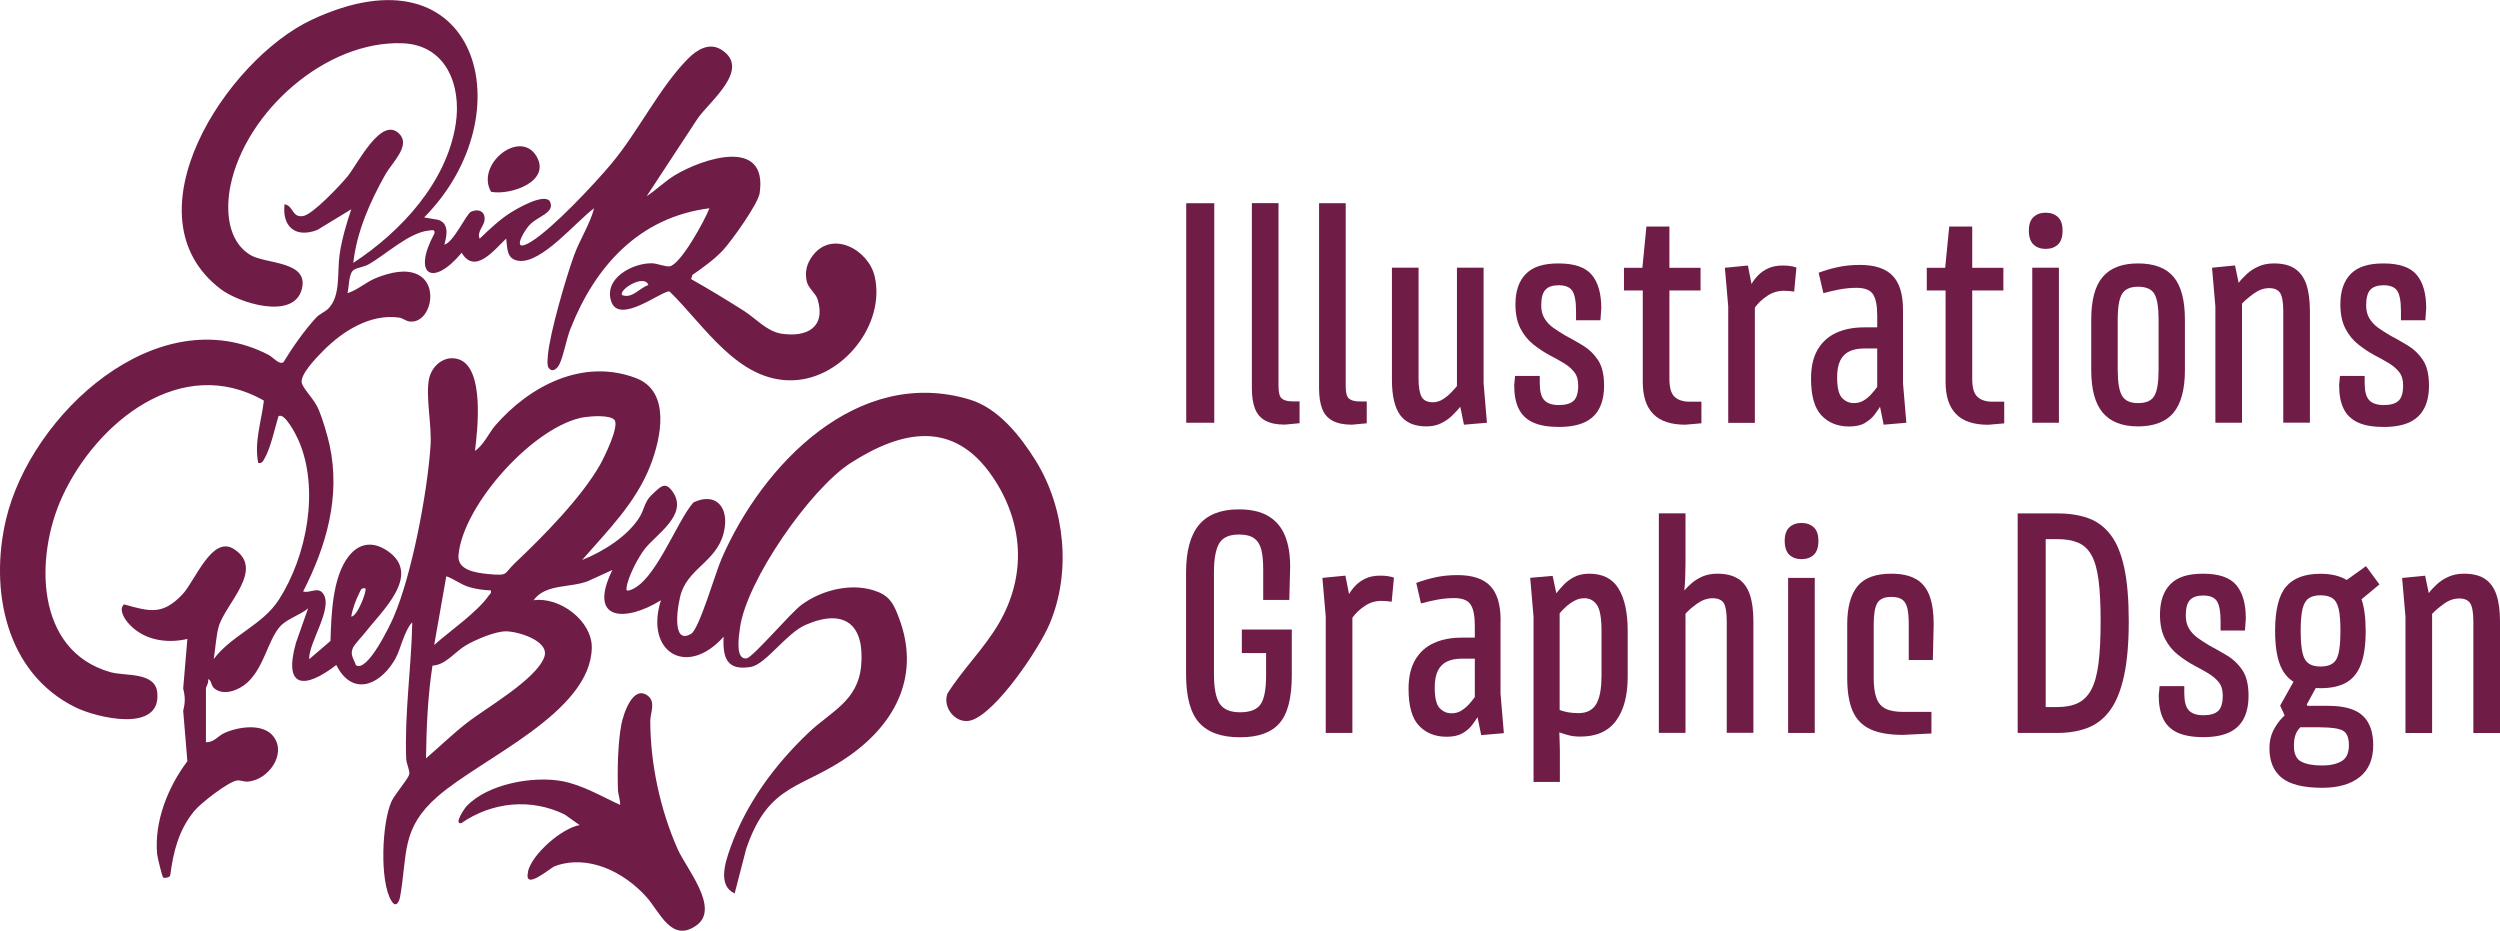 <svg xmlns="http://www.w3.org/2000/svg" id="Layer_2" data-name="Layer 2" viewBox="0 0 321.82 119.8"><defs><style>      .cls-1 {        fill: #6f1d46;      }    </style></defs><g id="Swatch_Info_Layer" data-name="Swatch Info Layer"><g><g><rect class="cls-1" x="152.7" y="26.16" width="3.61" height="28.26"></rect><path class="cls-1" d="M165.01,51.31c-.29-.24-.43-.77-.43-1.59v-23.57h-3.43v23.82c0,1.06.13,1.94.4,2.63s.71,1.21,1.34,1.55c.63.34,1.46.51,2.49.51l1.91-.18v-2.81h-.87c-.65,0-1.12-.12-1.41-.36Z"></path><path class="cls-1" d="M171.54,54.16c.63.34,1.46.51,2.49.51l1.91-.18v-2.81h-.87c-.65,0-1.12-.12-1.41-.36-.29-.24-.43-.77-.43-1.59v-23.57h-3.43v23.82c0,1.06.13,1.94.4,2.63.26.7.71,1.21,1.34,1.55Z"></path><path class="cls-1" d="M190.98,34.46h-3.43v15.23c-.17.22-.41.49-.74.83-.32.34-.69.63-1.08.88-.4.25-.82.38-1.28.38-.72,0-1.21-.24-1.46-.72-.25-.48-.38-1.24-.38-2.27v-14.33h-3.43v14.4c0,2.07.35,3.59,1.06,4.57.71.97,1.83,1.46,3.37,1.46.72,0,1.35-.13,1.89-.4.54-.26,1.02-.59,1.43-.99.41-.4.76-.78,1.05-1.14l.47,2.31,2.96-.25-.43-5.09v-14.87Z"></path><path class="cls-1" d="M197.35,54.38c.84.39,1.95.58,3.32.58s2.48-.21,3.34-.61c.85-.41,1.48-1.01,1.88-1.81.4-.79.6-1.77.6-2.92,0-1.39-.26-2.48-.78-3.27-.52-.78-1.17-1.41-1.95-1.88-.78-.47-1.56-.91-2.33-1.32-.53-.31-1.03-.64-1.5-.97-.47-.34-.84-.74-1.12-1.21-.28-.47-.41-1.03-.41-1.68,0-.94.18-1.6.54-1.99s.93-.58,1.7-.58c.84,0,1.43.23,1.75.7s.49,1.34.49,2.62v1.19h3.14l.11-1.55c0-1.9-.41-3.34-1.23-4.31-.82-.97-2.24-1.46-4.26-1.46s-3.33.45-4.22,1.35c-.89.9-1.34,2.21-1.34,3.92,0,1.25.22,2.29.65,3.12.43.83.99,1.51,1.66,2.04.67.53,1.36.99,2.06,1.37.65.34,1.26.67,1.82,1.01.57.34,1.02.72,1.37,1.16.35.43.52,1.01.52,1.73,0,.96-.2,1.62-.6,1.99-.4.36-1.03.54-1.89.54s-1.49-.21-1.88-.63c-.39-.42-.58-1.15-.58-2.18v-.94h-3.18l-.11,1.19c0,1.23.19,2.24.58,3.03.38.79,1,1.38,1.84,1.77Z"></path><path class="cls-1" d="M211.47,49.15c0,1.83.44,3.21,1.34,4.13.89.93,2.27,1.39,4.15,1.39l2.06-.18v-2.78h-1.52c-.82,0-1.46-.2-1.91-.61-.46-.41-.69-1.18-.69-2.31v-11.4h4.01v-2.92h-4.01v-5.31h-2.96l-.52,5.31h-2.37v2.92h2.42v11.77Z"></path><path class="cls-1" d="M230.96,37.53l.29-3.1c-.22-.07-.47-.13-.76-.18-.29-.05-.63-.07-1.01-.07-.72,0-1.34.12-1.86.36-.52.24-.95.54-1.3.9s-.63.73-.85,1.12l-.47-2.38-2.96.29.43,4.98v14.98h3.43v-14.83c.38-.55.91-1.05,1.57-1.5.66-.44,1.38-.67,2.15-.67.51,0,.95.04,1.34.11Z"></path><path class="cls-1" d="M240.08,54.43c.52-.3.93-.65,1.23-1.06.3-.41.54-.74.7-1.01l.47,2.31,2.92-.25-.43-5.09v-9.46c0-2-.45-3.46-1.34-4.38-.89-.93-2.3-1.39-4.22-1.39-1.03,0-1.99.1-2.85.29-.87.19-1.68.43-2.45.72l.61,2.63c.67-.19,1.38-.35,2.11-.49.73-.13,1.45-.2,2.15-.2,1.06,0,1.77.28,2.13.83.36.55.54,1.47.54,2.74v1.52h-1.7c-1.35,0-2.53.23-3.55.69-1.02.46-1.82,1.17-2.4,2.15-.58.97-.87,2.22-.87,3.74,0,2.21.44,3.8,1.34,4.75.89.95,2.08,1.43,3.57,1.43.84,0,1.52-.15,2.04-.45ZM236.49,48.57c0-.91.14-1.64.41-2.18.28-.54.67-.93,1.19-1.17.52-.24,1.14-.36,1.86-.36h1.7v4.94c-.22.31-.48.63-.78.96-.3.33-.63.6-.99.81s-.77.32-1.23.32c-.6,0-1.11-.22-1.53-.67-.42-.44-.63-1.33-.63-2.65Z"></path><path class="cls-1" d="M258,51.71h-1.52c-.82,0-1.46-.2-1.91-.61-.46-.41-.69-1.18-.69-2.31v-11.4h4.01v-2.92h-4.01v-5.31h-2.96l-.52,5.31h-2.37v2.92h2.42v11.77c0,1.83.44,3.21,1.34,4.13.89.93,2.27,1.39,4.15,1.39l2.06-.18v-2.78Z"></path><rect class="cls-1" x="261.61" y="34.46" width="3.43" height="19.96"></rect><path class="cls-1" d="M263.34,32.04c.65,0,1.17-.19,1.57-.56.4-.37.6-.97.6-1.79s-.2-1.38-.6-1.75c-.4-.37-.92-.56-1.57-.56s-1.17.19-1.57.56c-.4.37-.6.96-.6,1.75s.2,1.41.6,1.79c.4.37.92.56,1.57.56Z"></path><path class="cls-1" d="M279.8,53.12c.97-1.18,1.46-3.01,1.46-5.49v-6.5c0-2.5-.49-4.33-1.46-5.49-.97-1.15-2.5-1.73-4.57-1.73s-3.56.58-4.55,1.73c-.99,1.16-1.48,2.98-1.48,5.49v6.5c0,2.48.49,4.31,1.48,5.49.99,1.18,2.5,1.77,4.55,1.77s3.59-.59,4.57-1.77ZM277.87,47.63c0,1.59-.18,2.69-.54,3.32s-1.06.94-2.09.94-1.7-.31-2.07-.94c-.37-.63-.56-1.73-.56-3.32v-6.5c0-1.59.19-2.69.56-3.3.37-.61,1.06-.92,2.07-.92s1.73.31,2.09.92.54,1.71.54,3.3v6.5Z"></path><path class="cls-1" d="M292.11,37.09c.67,0,1.14.21,1.41.63.26.42.4,1.2.4,2.33v14.36h3.43v-14.36c0-1.37-.15-2.51-.45-3.41-.3-.9-.79-1.58-1.46-2.04-.67-.46-1.58-.69-2.71-.69-.77,0-1.44.13-2.02.4-.58.26-1.07.58-1.48.96-.41.37-.76.75-1.05,1.14l-.47-2.24-2.96.29.43,4.98v14.98h3.43v-15.34c.38-.41.9-.84,1.53-1.3.64-.46,1.29-.69,1.97-.69Z"></path><path class="cls-1" d="M312.08,52.54c.4-.79.6-1.77.6-2.92,0-1.39-.26-2.48-.78-3.27-.52-.78-1.17-1.41-1.95-1.88-.78-.47-1.56-.91-2.33-1.32-.53-.31-1.03-.64-1.5-.97-.47-.34-.84-.74-1.12-1.21-.28-.47-.41-1.03-.41-1.68,0-.94.18-1.6.54-1.99s.93-.58,1.7-.58c.84,0,1.43.23,1.75.7s.49,1.34.49,2.62v1.19h3.14l.11-1.55c0-1.9-.41-3.34-1.23-4.31-.82-.97-2.24-1.46-4.26-1.46s-3.33.45-4.22,1.35c-.89.9-1.34,2.21-1.34,3.92,0,1.25.22,2.29.65,3.12.43.83.99,1.51,1.66,2.04.67.53,1.36.99,2.06,1.37.65.34,1.26.67,1.82,1.01.57.34,1.02.72,1.37,1.16.35.43.52,1.01.52,1.73,0,.96-.2,1.62-.6,1.99-.4.36-1.03.54-1.89.54s-1.49-.21-1.88-.63c-.39-.42-.58-1.15-.58-2.18v-.94h-3.18l-.11,1.19c0,1.23.19,2.24.58,3.03.38.79,1,1.38,1.84,1.77.84.39,1.95.58,3.32.58s2.48-.21,3.34-.61c.85-.41,1.48-1.01,1.88-1.81Z"></path></g><g><path class="cls-1" d="M159.88,84.07h3.1v2.89c0,1.8-.24,3.04-.72,3.72-.48.68-1.36,1.01-2.63,1.01s-2.12-.37-2.62-1.1c-.49-.73-.74-2-.74-3.81v-13.1c0-1.71.22-2.95.67-3.72.45-.77,1.29-1.15,2.54-1.15.89,0,1.56.17,2,.51s.75.84.9,1.5c.16.66.23,1.5.23,2.51v3.9h3.36l.11-4.26c0-1.59-.22-2.93-.67-4.02-.45-1.09-1.16-1.93-2.13-2.51-.97-.58-2.24-.87-3.81-.87-2.31,0-4.02.67-5.13,2-1.11,1.34-1.66,3.38-1.66,6.12v13.1c0,2.91.56,4.99,1.68,6.24s2.87,1.88,5.25,1.88,4.03-.6,5.09-1.81c1.06-1.2,1.59-3.25,1.59-6.14v-5.92h-6.43v3.03Z"></path><path class="cls-1" d="M177.67,74.1c-.72,0-1.34.12-1.86.36-.52.24-.95.54-1.3.9-.35.36-.63.73-.85,1.12l-.47-2.38-2.96.29.43,4.98v14.98h3.43v-14.83c.38-.55.91-1.05,1.57-1.5.66-.45,1.38-.67,2.15-.67.51,0,.95.04,1.34.11l.29-3.11c-.22-.07-.47-.13-.76-.18-.29-.05-.63-.07-1.01-.07Z"></path><path class="cls-1" d="M193.17,79.81c0-2-.45-3.46-1.34-4.39-.89-.93-2.3-1.39-4.22-1.39-1.04,0-1.99.1-2.85.29s-1.68.43-2.45.72l.61,2.64c.67-.19,1.38-.35,2.11-.49.73-.13,1.45-.2,2.15-.2,1.06,0,1.77.28,2.13.83.36.55.54,1.47.54,2.74v1.52h-1.7c-1.35,0-2.53.23-3.56.69-1.02.46-1.82,1.17-2.4,2.15-.58.98-.87,2.22-.87,3.74,0,2.22.44,3.8,1.34,4.75.89.95,2.08,1.43,3.57,1.43.84,0,1.52-.15,2.04-.45.52-.3.93-.65,1.23-1.06.3-.41.54-.75.7-1.01l.47,2.31,2.92-.25-.43-5.09v-9.46ZM189.07,90.69c-.3.32-.63.59-.99.81s-.77.32-1.23.32c-.6,0-1.11-.22-1.53-.67-.42-.44-.63-1.33-.63-2.65,0-.91.14-1.64.41-2.18.28-.54.67-.93,1.19-1.17.52-.24,1.14-.36,1.86-.36h1.7v4.94c-.22.31-.48.63-.78.96Z"></path><path class="cls-1" d="M204.6,73.85c-.77,0-1.43.15-1.97.43-.54.29-1,.63-1.37,1.03s-.68.75-.92,1.06l-.47-2.24-2.89.25.43,5.02v21.26h3.39v-3.32c0-.48,0-1-.02-1.55-.01-.55-.03-1.06-.05-1.51.34.12.73.24,1.17.36.44.12.96.18,1.53.18,2.07,0,3.6-.68,4.6-2.04,1-1.36,1.5-3.24,1.5-5.65v-5.92c0-2.34-.39-4.15-1.17-5.43-.78-1.29-2.04-1.93-3.77-1.93ZM206.15,87.14c0,1.59-.23,2.76-.69,3.52-.46.76-1.22,1.14-2.27,1.14-.51,0-.95-.04-1.34-.11-.39-.07-.75-.17-1.08-.29v-12.45c.19-.24.45-.51.78-.81.32-.3.69-.57,1.1-.79.41-.23.84-.34,1.3-.34.67,0,1.21.28,1.61.85.4.57.6,1.69.6,3.38v5.92Z"></path><path class="cls-1" d="M223.79,74.54c-.67-.46-1.58-.69-2.71-.69-.72,0-1.35.12-1.88.34-.53.23-.99.51-1.37.83-.39.33-.72.66-1.01.99.05-.46.08-.99.11-1.61.02-.61.04-1.2.04-1.75v-6.57h-3.43v28.26h3.43v-15.34c.38-.43.9-.87,1.53-1.32.64-.45,1.29-.67,1.97-.67s1.17.21,1.43.63c.25.42.38,1.2.38,2.33v14.36h3.43v-14.36c0-1.37-.15-2.51-.45-3.41-.3-.9-.79-1.58-1.46-2.04Z"></path><rect class="cls-1" x="230.18" y="74.39" width="3.43" height="19.96"></rect><path class="cls-1" d="M231.91,67.32c-.65,0-1.17.19-1.57.56-.4.37-.6.96-.6,1.75s.2,1.41.6,1.79c.4.37.92.56,1.57.56s1.17-.19,1.57-.56c.4-.37.6-.97.6-1.79s-.2-1.38-.6-1.75c-.4-.37-.92-.56-1.57-.56Z"></path><path class="cls-1" d="M246.67,74.57c-.79-.48-1.87-.72-3.21-.72-2.05,0-3.5.55-4.37,1.64-.87,1.09-1.3,2.71-1.3,4.85v6.93c0,1.76.23,3.17.69,4.24.46,1.07,1.21,1.85,2.26,2.35s2.46.74,4.24.74l3.65-.18v-2.78h-3.65c-.96,0-1.72-.14-2.27-.42-.55-.28-.94-.74-1.17-1.39-.23-.65-.34-1.5-.34-2.56v-6.93c0-1.3.16-2.21.47-2.72.31-.52.91-.78,1.8-.78.58,0,1.03.1,1.35.31.32.21.55.56.69,1.06.13.51.2,1.22.2,2.13v4.62h3.1l.11-4.62c0-1.44-.17-2.65-.52-3.61-.35-.96-.92-1.68-1.71-2.17Z"></path><path class="cls-1" d="M271.7,68.85c-.78-1.02-1.74-1.74-2.89-2.15-1.14-.41-2.47-.61-3.99-.61h-5.09v28.26h5.09c1.52,0,2.85-.23,3.99-.68,1.14-.46,2.1-1.23,2.87-2.31.77-1.08,1.35-2.55,1.75-4.4.4-1.85.6-4.18.6-6.97s-.19-5.09-.58-6.9c-.39-1.81-.97-3.22-1.75-4.24ZM270.14,85.38c-.18,1.43-.49,2.56-.92,3.37-.43.82-1.01,1.4-1.73,1.75-.72.35-1.61.52-2.67.52h-1.48v-21.62h1.48c1.06,0,1.95.15,2.67.45.72.3,1.3.83,1.73,1.59.43.76.74,1.83.92,3.21.18,1.38.27,3.16.27,5.32s-.09,3.96-.27,5.4Z"></path><path class="cls-1" d="M286.73,84.41c-.78-.47-1.56-.91-2.33-1.32-.53-.31-1.03-.64-1.5-.98-.47-.34-.84-.74-1.12-1.21-.28-.47-.41-1.03-.41-1.68,0-.94.18-1.6.54-1.98.36-.39.93-.58,1.7-.58.84,0,1.43.23,1.75.7.32.47.49,1.34.49,2.62v1.19h3.14l.11-1.55c0-1.9-.41-3.34-1.23-4.31-.82-.97-2.24-1.46-4.26-1.46s-3.33.45-4.22,1.35c-.89.9-1.34,2.21-1.34,3.92,0,1.25.22,2.29.65,3.12s.99,1.51,1.66,2.04c.67.53,1.36.99,2.06,1.37.65.34,1.26.67,1.82,1.01.57.34,1.02.72,1.37,1.15.35.43.52,1.01.52,1.73,0,.96-.2,1.62-.6,1.99-.4.36-1.03.54-1.89.54s-1.49-.21-1.88-.63c-.39-.42-.58-1.15-.58-2.18v-.94h-3.18l-.11,1.19c0,1.23.19,2.24.58,3.03.38.79,1,1.38,1.84,1.77.84.38,1.95.58,3.32.58s2.48-.21,3.34-.61c.85-.41,1.48-1.01,1.88-1.81.4-.79.6-1.77.6-2.92,0-1.4-.26-2.48-.78-3.27-.52-.78-1.17-1.41-1.95-1.88Z"></path><path class="cls-1" d="M304.57,72.88l-2.48,1.78c-.87-.52-1.98-.8-3.37-.8-2.02,0-3.5.55-4.44,1.66-.94,1.11-1.41,3.01-1.41,5.7,0,1.78.2,3.21.61,4.3.38,1.01.97,1.75,1.76,2.24l-1.72,3.07.58,1.26c-.11.11-.23.22-.35.35-.45.47-.82,1.02-1.14,1.66-.31.64-.47,1.38-.47,2.22,0,1.68.53,2.95,1.59,3.81,1.06.85,2.79,1.28,5.2,1.28,2.07,0,3.68-.46,4.84-1.39s1.73-2.29,1.73-4.1c0-1.71-.46-2.98-1.37-3.81-.91-.83-2.38-1.25-4.4-1.25h-2.71l-.07-.18,1.16-2.12c.2.01.4.03.61.03,1.35,0,2.45-.24,3.3-.72s1.49-1.26,1.9-2.35c.41-1.08.61-2.51.61-4.3,0-1.66-.18-3.02-.53-4.08l2.3-1.91-1.73-2.35ZM298.72,93.63c1.4,0,2.35.14,2.87.42.52.28.78.91.78,1.89s-.31,1.67-.94,2.04c-.63.37-1.46.56-2.49.56-1.16,0-2.05-.16-2.69-.49-.64-.32-.96-1.01-.96-2.04,0-.92.19-1.61.56-2.08.09-.11.18-.2.27-.31h2.6ZM300.76,84.86c-.35.63-1.03.94-2.04.94s-1.66-.31-2.02-.94c-.36-.62-.54-1.84-.54-3.64,0-1.2.08-2.14.23-2.8.16-.66.42-1.12.79-1.39.37-.26.88-.4,1.53-.4s1.2.13,1.57.4c.37.26.63.73.78,1.39s.22,1.59.22,2.8c0,1.8-.17,3.02-.52,3.64Z"></path><path class="cls-1" d="M321.37,76.58c-.3-.9-.79-1.58-1.46-2.04s-1.58-.69-2.71-.69c-.77,0-1.44.13-2.02.4-.58.26-1.07.58-1.48.96-.41.37-.76.75-1.05,1.14l-.47-2.24-2.96.29.43,4.98v14.98h3.43v-15.34c.38-.41.9-.84,1.53-1.3.64-.46,1.29-.68,1.97-.68s1.14.21,1.41.63c.26.42.4,1.2.4,2.33v14.36h3.43v-14.36c0-1.37-.15-2.51-.45-3.41Z"></path></g></g></g><g id="Content"><path class="cls-1" d="M26.47,95.53c.98.13,1.59-.79,2.37-1.15,1.82-.84,5.13-1.36,6.44.53,1.58,2.27-.77,5.47-3.33,5.7-.52.05-.96-.19-1.42-.14-1.11.12-4.71,2.94-5.5,3.9-2.03,2.46-2.71,5.23-3.12,8.33-.12.3-.76.36-.9.26-.13-.09-.74-2.58-.78-2.99-.4-4.21,1.4-8.68,3.89-11.98l-.54-6.5c.27-1.04.27-1.82,0-2.86l.54-6.38c-2.76.64-5.77.13-7.66-2.1-.49-.57-1.19-1.73-.5-2.35,3.34.92,4.95,1.42,7.52-1.28,1.63-1.72,3.8-7.65,6.62-5.85,4.09,2.61-1.09,7.02-1.95,10-.33,1.15-.43,2.94-.64,4.17,2.31-3.08,6.28-4.37,8.38-7.63,3.63-5.64,5.28-14.32,2.52-20.58-.25-.57-1.81-3.67-2.57-3.03-.46,1.53-1,4.05-1.77,5.39-.21.36-.32.7-.83.6-.54-2.68.42-5.37.73-8.02-10.63-6.08-21.55,2.8-25.95,12.35-3.53,7.67-3.57,19.85,6.21,22.61,1.89.53,5.72-.07,6.01,2.59.57,5.3-7.79,3.28-10.53,1.93C.7,86.62-1.37,75.89.78,66.84c3.2-13.49,19.45-28.56,33.77-21.17.62.32,1.41,1.36,1.95.94,1.18-1.94,2.65-4.03,4.19-5.72.43-.47,1.16-.74,1.57-1.16,1.64-1.66,1.12-4.66,1.46-7,.28-1.91.88-3.96,1.5-5.79l-4.37,2.66c-2.81,1.09-4.56-.43-4.22-3.31,1.2.23.92,1.76,2.4,1.52,1.23-.2,4.73-3.93,5.66-5.04,1.35-1.62,4.44-8.04,6.78-5.47,1.37,1.51-1.04,3.69-1.87,5.17-1.97,3.52-3.67,7.33-4.12,11.37,6.15-4.02,12.04-10.38,13.19-17.91.75-4.92-1.22-10.15-6.86-10.36-9.91-.37-20.2,8.85-22.14,18.32-.63,3.09-.42,7.19,2.61,8.96,1.98,1.16,7.53.73,6.57,4.38-1.05,4.01-8.08,1.77-10.42,0-12.42-9.42.72-29.53,11.67-34.67,21.49-10.09,27.64,12.16,14.5,25.43l1.78.3c1.48.45,1.14,2.03.82,3.21,1.21-.32,2.84-3.99,3.44-4.25,1.03-.45,1.91.03,1.72,1.19-.1.62-1.02,1.56-.61,2.28,1.19-1.14,2.57-2.46,3.96-3.33.91-.58,4.25-2.51,5.05-1.51.83,1.56-1.68,1.92-2.76,3.27-.83,1.04-2.13,3.51.39,1.95,2.82-1.75,8.06-7.34,10.3-10.01,3.5-4.18,6.2-9.83,9.88-13.54,1.13-1.14,2.73-2.14,4.29-1.15,3.91,2.48-1.56,6.67-3.07,8.88l-6.55,9.98c1.26-.83,2.36-1.94,3.66-2.72,3.58-2.15,11.94-4.92,10.89,2.31-.2,1.4-3.59,6.12-4.67,7.3-1.13,1.23-2.62,2.29-3.99,3.24l-.16.54c2.28,1.28,4.54,2.66,6.75,4.06,1.54.97,3,2.67,4.85,2.96,3.24.5,5.77-.76,4.68-4.42-.21-.71-1.21-1.47-1.39-2.26-.29-1.26-.02-2.32.73-3.33,2.51-3.38,7.22-.81,8.01,2.66,1.4,6.17-4.11,13.11-10.47,13.35-7.12.28-11.5-7.13-15.94-11.43-.86-.22-6.47,4.37-7.51,1.28-.99-2.95,2.71-4.94,5.22-4.91.67,0,1.76.48,2.31.39,1.41-.23,4.55-5.97,5.11-7.47-9.01,1.14-14.72,7.44-17.9,15.55-.52,1.33-.89,3.52-1.42,4.56-.35.68-1.03,1.11-1.46.28-.12-.5-.05-.99-.01-1.49.25-2.85,2.32-9.95,3.35-12.79.76-2.11,2.03-3.98,2.6-6.11-2.29,1.65-6.77,7.19-9.74,6.76-1.58-.23-1.41-1.65-1.58-2.86-1.51,1.43-4.03,4.7-5.73,1.83-3.79,4.53-6.38,2.81-3.51-2.48.1-.55-.26-.43-.65-.39-2.61.23-5.57,3.1-7.86,4.38-.59.33-1.48.4-1.89.71-.67.49-.57,2.17-.79,2.98,1.41-.45,2.41-1.48,3.84-2.02,1.58-.6,3.62-1.15,5.2-.38,2.88,1.41,1.56,6.41-1.07,6.04-.48-.07-.86-.43-1.34-.5-3.72-.51-7.26,1.76-9.75,4.27-.81.82-3.21,3.23-2.72,4.29.43.96,1.59,1.99,2.15,3.33.5,1.19,1.13,3.32,1.4,4.58,1.41,6.59-.43,12.95-3.42,18.79.87.27,1.91-.67,2.58.28,1.33,1.87-1.9,6.32-1.8,8.44l2.74-2.35c.11-3.3.23-8.22,2.35-10.91,1.4-1.78,3.21-1.92,5.04-.65,4.41,3.05-.83,7.76-2.85,10.39-.28.37-1.4,1.55-1.63,2.02-.44.91.09,1.42.36,2.26,1.46,1.04,4.42-5.16,4.85-6.17,2.37-5.46,4.36-16.08,4.76-22.05.18-2.62-.63-6.28-.21-8.54.32-1.76,2-3.19,3.8-2.62,3.38,1.06,2.48,9.05,2.13,11.8,1.13-.74,1.81-2.34,2.6-3.25,4.43-5.12,11.29-8.7,18.1-6.13,4.55,1.71,3.26,7.73,1.88,11.27-1.88,4.82-5.49,8.37-8.79,12.16,2.78-1.11,5.95-3.12,7.45-5.6.52-.86.62-1.93,1.45-2.72,1.25-1.19,1.81-1.88,2.81-.4,1.95,2.9-2.17,5.41-3.64,7.29-.86,1.1-2.16,3.6-2.34,4.95-.05.36,0,.5.38.38,3.28-.98,6.01-8.8,8.22-11.31,2.76-1.31,4.45.44,4.03,3.25-.61,4.13-4.34,4.94-5.55,8.24-.48,1.32-1.44,7.04,1.24,5.41,1.04-.64,3.14-7.91,3.9-9.64,5.27-12.15,17.53-24.87,31.97-20.5,3.68,1.11,6.53,4.72,8.5,7.9,3.76,6.09,4.58,14.33,1.76,20.98-1.35,3.19-6.78,11.29-10.01,12.38-1.94.66-3.82-1.54-3.14-3.41,1.99-3.17,4.71-5.78,6.6-9.01,3.62-6.17,3.22-13.06-.83-18.97-4.97-7.25-11.57-5.99-18.26-1.69-5.17,3.33-13.39,15.14-14.21,21.19-.14,1-.66,4.14.84,3.94.81-.1,5.67-5.87,7.11-6.92,2.72-1.97,6.69-2.92,9.85-1.62,1.63.67,2.07,1.79,2.66,3.33,2.74,7.23-.27,13.36-6.2,17.62-6.22,4.47-10.5,3.49-13.45,12.06l-1.5,5.79c-2.2-.99-1.21-4.01-.58-5.79,2.03-5.74,5.69-10.72,10.09-14.9,2.84-2.71,6.35-4.05,6.77-8.59.49-5.31-2.1-7.48-7.13-5.3-2.51,1.09-5.15,5.1-7.07,5.42-3.08.53-3.64-1.18-3.5-3.89-4.72,5.31-10.19,2-8.07-4.69-4.52,2.81-9.5,2.74-6.25-3.9l-3.13,1.43c-2.3.91-5.46.31-7.02,2.47,3.36-.49,7.56,2.65,7.5,6.12-.15,8.37-14.17,14.17-19.85,19.14-4.74,4.14-3.85,7.36-4.82,12.88-.12.68-.53,1.51-1.11.58-1.57-2.5-1.24-10.17.02-12.87.39-.84,2.13-2.88,2.26-3.43.11-.48-.36-1.36-.39-1.99-.23-5.87.66-11.7.78-17.57-.41.3-.8,1.24-1.01,1.72-.48,1.12-.69,2.21-1.38,3.31-2.02,3.21-5.41,4.39-7.39.44-4.07,3.14-6.85,3.04-5.19-2.86l1.56-4.43c-1.02.87-2.75,1.35-3.63,2.36-1.57,1.8-2.03,5.25-4.23,7.23-1.05.94-3.03,1.74-4.24.69-.44-.38-.31-1.07-.79-1.16.16.41-.26.98-.26,1.17v6.9ZM83.47,36.69c-.53-1.48-3.9.63-3.38,1.3,1.31.49,2.24-.94,3.38-1.3ZM75.34,53.68c-6.43.94-15.77,11.28-16.32,17.8-.16,1.9,2.17,2.25,3.79,2.41,2.76.26,1.98,0,3.48-1.41,3.58-3.38,8.58-8.44,10.98-12.7.52-.93,2.56-5.06,1.79-5.77-.63-.59-2.84-.45-3.72-.32ZM63.17,76c-.91-.02-1.94-.18-2.81-.44-1.08-.33-1.89-1.03-2.91-1.38l-1.56,8.85c2.02-1.81,5.52-4.19,7.03-6.37.15-.22.36-.26.26-.65ZM47.03,75.74c-.56-.11-.6.26-.79.63-.41.79-.9,2.11-1.02,3.01.83-.07,2.04-3.39,1.82-3.64ZM54.85,97.61c1.74-1.49,3.41-3.12,5.22-4.53,2.53-1.98,8.92-5.59,9.99-8.49.76-2.06-3.33-3.32-4.94-3.32-1.4,0-3.92,1.08-5.16,1.81-1.42.84-2.55,2.5-4.29,2.61-.6,3.88-.78,7.95-.83,11.92ZM67.98,112.19c-.61,2.62,2.83-.47,3.47-.7,4.28-1.55,8.89.77,11.76,3.97,1.73,1.92,3.25,6.02,6.5,3.62,2.96-2.19-1.35-7.27-2.46-9.74-2.26-5.08-3.54-11.06-3.54-16.53,0-1.04.75-2.48-.35-3.27-1.9-1.37-3.1,2.33-3.37,3.7-.46,2.39-.53,5.98-.44,8.43.02.66.32,1.27.27,1.94-2.38-1.09-4.88-2.58-7.48-3.06-3.74-.68-9.54.35-12.27,3.22-.28.29-1.71,2.39-.68,2.19,3.95-2.74,8.99-3.24,13.32-1.1l1.9,1.35c-2.33.43-6.12,3.73-6.65,5.99ZM69.02,20.05c-2.12-3.43-7.82,1.1-5.81,4.64,2.52.49,7.84-1.35,5.81-4.64Z"></path></g></svg>